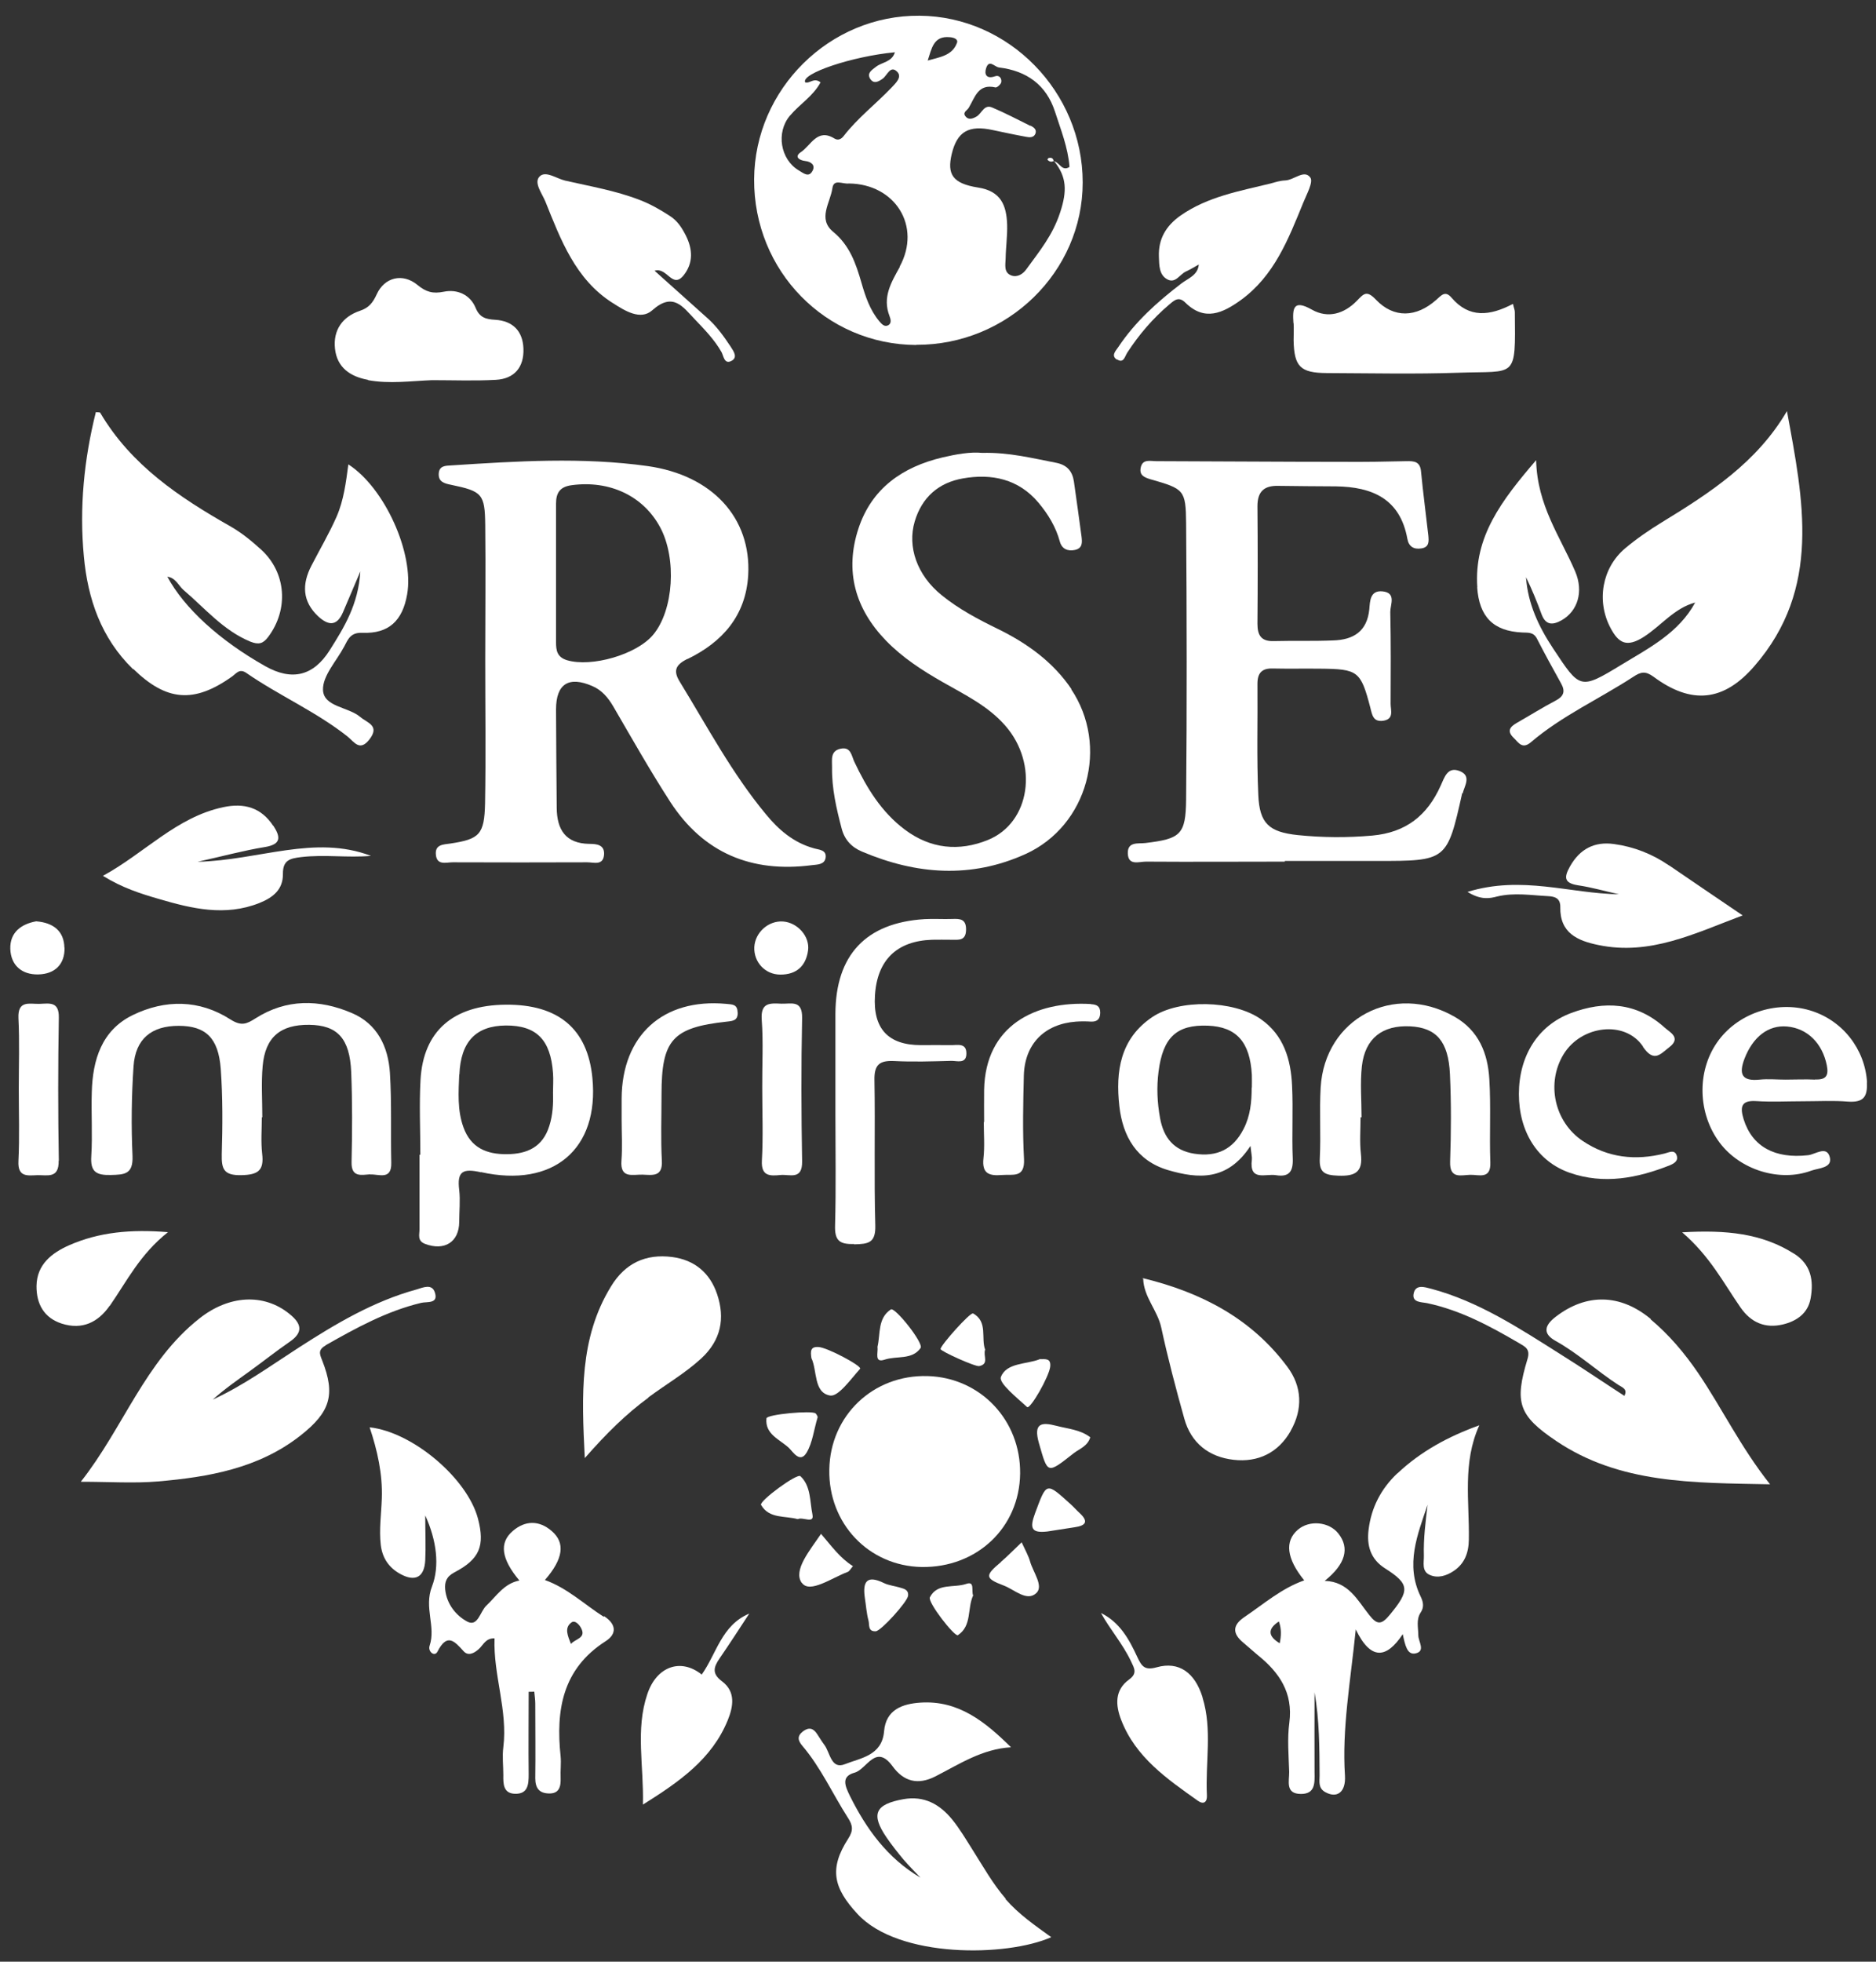 <svg width="111" height="116" viewBox="0 0 111 116" fill="none" xmlns="http://www.w3.org/2000/svg">
<rect x="0" y="0" width="111" height="116" fill="#333333" stroke="none"/>
<path d="M40.68 38.97C42.74 37.97 44.13 36.41 44.27 34.01C44.46 30.62 42.14 28.1 38.32 27.56C34.45 27.02 30.58 27.27 26.71 27.52C26.37 27.54 25.99 27.53 25.96 28C25.93 28.5 26.3 28.59 26.7 28.67C28.53 29.05 28.69 29.21 28.71 31.05C28.74 33.71 28.71 36.36 28.71 39.02C28.71 41.85 28.75 44.67 28.7 47.5C28.66 49.35 28.37 49.62 26.65 49.88C26.23 49.94 25.73 49.93 25.79 50.54C25.85 51.19 26.4 50.99 26.78 50.99C29.44 51 32.09 51 34.75 50.99C35.13 50.99 35.68 51.2 35.74 50.55C35.79 49.94 35.29 49.9 34.87 49.9C33.46 49.88 32.95 49.05 32.94 47.77C32.92 45.83 32.91 43.89 32.9 41.95C32.9 40.44 33.65 39.96 35.05 40.57C35.61 40.81 35.98 41.25 36.29 41.78C37.39 43.67 38.47 45.58 39.66 47.42C41.63 50.45 44.48 51.62 48.03 51.16C48.34 51.12 48.79 51.14 48.85 50.72C48.92 50.24 48.44 50.25 48.15 50.16C46.96 49.83 46.07 49.07 45.31 48.14C43.31 45.73 41.85 42.97 40.22 40.31C39.82 39.66 39.97 39.31 40.68 38.96V38.97ZM38.65 37.53C37.67 38.71 35 39.47 33.55 39.04C32.96 38.86 32.9 38.46 32.9 37.98C32.9 36.59 32.9 35.21 32.9 33.82C32.9 32.47 32.9 31.13 32.9 29.78C32.9 29.13 33.14 28.78 33.83 28.69C36.07 28.39 38.06 29.32 39.06 31.18C40.05 33.02 39.86 36.08 38.65 37.53Z" fill="white"/>
<path d="M54.211 20.39C59.621 20.41 64.061 16.07 64.061 10.79C64.061 5.43 59.691 0.97 54.411 0.93C49.091 0.88 44.651 5.27 44.621 10.6C44.591 16.02 48.861 20.38 54.221 20.4L54.211 20.39ZM60.961 7.44C60.211 7.07 59.471 6.68 58.691 6.35C58.221 6.16 58.091 6.71 57.781 6.89C57.541 7.03 57.291 7.11 57.111 6.86C56.951 6.63 57.231 6.53 57.321 6.37C57.691 5.75 57.871 4.93 58.901 5.17C58.991 5.19 59.211 4.99 59.241 4.87C59.291 4.64 59.121 4.42 58.881 4.51C58.341 4.7 58.231 4.37 58.351 4.02C58.531 3.49 58.831 3.95 59.111 3.99C60.761 4.19 61.911 5.03 62.421 6.6C62.761 7.66 63.191 8.71 63.281 9.87C62.841 10.16 62.691 9.61 62.381 9.54C63.121 10.47 63.141 11.3 62.731 12.55C62.291 13.91 61.491 14.87 60.721 15.93C60.531 16.2 60.191 16.42 59.841 16.29C59.381 16.12 59.491 15.66 59.501 15.3C59.511 14.63 59.611 13.95 59.591 13.28C59.551 12.15 59.231 11.3 57.871 11.09C56.351 10.85 56.031 10.3 56.311 9.11C56.631 7.78 57.311 7.38 58.741 7.69C59.401 7.83 60.051 7.97 60.711 8.09C60.911 8.13 61.161 8.15 61.261 7.91C61.361 7.66 61.161 7.52 60.971 7.43L60.961 7.44ZM56.211 2.2C56.431 2.22 56.711 2.31 56.621 2.54C56.341 3.3 55.581 3.38 54.891 3.58C55.121 2.9 55.221 2.1 56.201 2.2H56.211ZM53.241 15.78C52.721 16.72 52.201 17.58 52.631 18.69C52.701 18.87 52.771 19.13 52.541 19.24C52.321 19.35 52.151 19.14 52.021 18.99C51.471 18.33 51.201 17.52 50.971 16.72C50.641 15.58 50.281 14.52 49.301 13.71C48.361 12.94 49.131 11.99 49.251 11.13C49.331 10.55 49.851 10.9 50.231 10.85C52.961 10.88 54.541 13.37 53.231 15.77L53.241 15.78ZM46.751 6.83C47.311 6.16 48.101 5.7 48.551 4.87C48.151 4.56 47.921 4.96 47.641 4.87C47.381 4.35 50.421 3.33 52.951 3.09C52.771 3.68 52.181 3.67 51.831 3.95C51.601 4.13 51.281 4.31 51.481 4.65C51.691 4.99 51.981 4.83 52.231 4.65C52.501 4.45 52.681 3.84 53.081 4.24C53.411 4.56 52.961 4.95 52.731 5.2C51.811 6.16 50.741 6.98 49.921 8.04C49.791 8.21 49.601 8.33 49.371 8.19C48.351 7.56 47.981 8.61 47.381 9C46.981 9.27 47.291 9.48 47.641 9.52C48.001 9.56 48.251 9.77 48.081 10.09C47.861 10.53 47.541 10.24 47.251 10.07C46.171 9.42 45.911 7.83 46.731 6.85L46.751 6.83Z" fill="white"/>
<path d="M86.541 46.93C86.631 46.5 87.091 45.89 86.381 45.6C85.651 45.3 85.471 45.96 85.241 46.46C84.451 48.22 83.191 49.23 81.191 49.41C79.711 49.54 78.251 49.53 76.781 49.38C75.091 49.2 74.521 48.7 74.451 47C74.351 44.81 74.421 42.62 74.401 40.43C74.401 39.78 74.681 39.51 75.311 39.53C76.241 39.55 77.171 39.53 78.091 39.54C80.351 39.56 80.511 39.67 81.081 41.85C81.191 42.29 81.251 42.7 81.841 42.62C82.501 42.52 82.281 42 82.281 41.62C82.291 39.81 82.301 38 82.261 36.18C82.261 35.75 82.631 35.06 81.811 34.97C81.061 34.89 81.061 35.55 81.021 36.02C80.891 37.34 80.081 37.83 78.891 37.87C77.711 37.92 76.531 37.88 75.351 37.91C74.621 37.93 74.401 37.56 74.401 36.89C74.421 34.57 74.421 32.25 74.401 29.93C74.401 29.06 74.801 28.71 75.631 28.73C76.771 28.75 77.911 28.75 79.041 28.76C81.191 28.79 82.841 29.49 83.271 31.86C83.351 32.31 83.641 32.5 84.091 32.43C84.581 32.36 84.541 32 84.511 31.66C84.371 30.4 84.201 29.15 84.081 27.89C84.031 27.29 83.681 27.26 83.211 27.27C81.991 27.3 80.771 27.32 79.541 27.31C75.831 27.31 72.121 27.28 68.411 27.27C68.061 27.27 67.591 27.12 67.491 27.67C67.411 28.1 67.701 28.23 68.071 28.34C70.061 28.91 70.161 28.96 70.181 30.95C70.221 36.39 70.231 41.83 70.181 47.26C70.161 49.36 69.851 49.6 67.771 49.85C67.351 49.9 66.711 49.75 66.731 50.46C66.751 51.21 67.391 50.95 67.801 50.95C70.541 50.97 73.281 50.95 76.021 50.95V50.91C77.831 50.91 79.651 50.91 81.461 50.91C85.611 50.91 85.621 50.91 86.521 46.88L86.541 46.93Z" fill="white"/>
<path d="M7.891 39.56C9.841 41.46 11.471 41.61 13.721 40.01C13.981 39.83 14.161 39.51 14.571 39.79C16.511 41.13 18.701 42.08 20.561 43.55C20.951 43.86 21.281 44.47 21.861 43.72C22.491 42.9 21.731 42.75 21.321 42.4C20.611 41.79 19.151 41.81 19.111 40.8C19.081 39.96 19.911 39.09 20.361 38.24C20.591 37.81 20.731 37.39 21.441 37.42C23.011 37.48 23.821 36.7 24.091 35.14C24.511 32.73 22.771 28.85 20.611 27.46C20.471 28.52 20.341 29.57 19.921 30.54C19.481 31.54 18.921 32.49 18.421 33.46C17.861 34.55 17.881 35.56 18.831 36.45C19.431 37 19.931 37.04 20.291 36.21C20.601 35.49 20.901 34.77 21.321 33.79C21.201 35.75 20.361 37.1 19.501 38.46C18.541 39.973 17.271 40.283 15.691 39.39C12.991 37.87 10.901 35.96 9.901 34.1C10.401 34.17 10.551 34.62 10.861 34.89C12.131 35.97 13.211 37.28 14.811 37.94C15.311 38.14 15.571 38.06 15.871 37.66C17.091 36.03 16.941 33.86 15.451 32.5C14.891 31.99 14.291 31.5 13.641 31.13C10.611 29.41 7.761 27.51 5.931 24.41C5.911 24.37 5.781 24.39 5.671 24.37C4.971 27.17 4.691 30.02 4.961 32.89C5.191 35.41 5.981 37.73 7.871 39.57L7.891 39.56Z" fill="white"/>
<path d="M87.401 34.72C87.521 36.48 88.361 37.32 90.061 37.4C90.401 37.42 90.721 37.36 90.931 37.75C91.391 38.65 91.881 39.54 92.371 40.42C92.631 40.89 92.521 41.18 92.041 41.43C91.261 41.84 90.511 42.31 89.741 42.75C89.341 42.98 89.151 43.23 89.551 43.62C89.841 43.9 90.061 44.33 90.581 43.89C92.421 42.32 94.631 41.33 96.641 40.02C97.091 39.72 97.361 39.67 97.841 40.02C100.081 41.68 101.991 41.49 103.811 39.38C107.791 34.8 106.701 29.57 105.731 24.31C103.951 27.35 101.171 29.15 98.321 30.89C97.571 31.35 96.841 31.85 96.161 32.42C94.781 33.58 94.451 35.55 95.291 37.13C95.771 38.04 96.251 38.3 97.261 37.66C98.291 37 99.061 35.96 100.301 35.63C99.331 37.42 97.581 38.31 95.951 39.3C93.471 40.81 93.491 40.75 91.891 38.34C91.031 37.04 90.401 35.69 90.291 34.13C90.641 34.85 90.941 35.58 91.211 36.32C91.461 36.99 91.881 36.97 92.411 36.67C93.351 36.13 93.711 34.98 93.201 33.79C92.321 31.74 90.951 29.89 90.891 27.21C88.841 29.6 87.201 31.74 87.411 34.74L87.401 34.72ZM101.981 33.74C102.091 33.64 102.101 33.5 102.081 33.34C102.101 33.5 102.081 33.64 101.981 33.74Z" fill="white"/>
<path d="M63.411 40.77C62.321 39.15 60.791 38.05 59.061 37.2C57.891 36.63 56.731 36.02 55.711 35.19C54.251 34.01 53.681 32.33 54.121 30.84C54.551 29.39 55.551 28.54 56.971 28.29C58.671 27.99 60.261 28.32 61.441 29.72C62.011 30.4 62.471 31.15 62.711 32.03C62.831 32.46 63.171 32.61 63.601 32.52C64.071 32.42 64.031 32.05 63.991 31.72C63.851 30.64 63.691 29.55 63.541 28.47C63.451 27.87 63.141 27.5 62.511 27.37C61.101 27.1 59.711 26.74 58.121 26.78C57.411 26.71 56.571 26.86 55.761 27.05C53.401 27.61 51.571 28.88 50.791 31.26C49.971 33.76 50.591 35.99 52.421 37.88C53.401 38.89 54.561 39.64 55.771 40.33C57.081 41.08 58.461 41.74 59.481 42.91C61.461 45.17 60.971 48.65 58.451 49.67C56.751 50.36 55.061 50.2 53.541 49.06C52.151 48.02 51.281 46.59 50.551 45.05C50.381 44.69 50.351 44.15 49.751 44.27C49.101 44.4 49.241 44.95 49.231 45.39C49.211 46.62 49.491 47.82 49.801 49C49.971 49.65 50.381 50.1 51.011 50.36C54.221 51.72 57.461 51.96 60.681 50.5C64.361 48.83 65.641 44.11 63.371 40.74L63.411 40.77Z" fill="white"/>
<path d="M35.731 95.61C34.581 94.88 33.581 93.91 32.241 93.43C33.331 92.18 33.461 91.23 32.641 90.53C31.901 89.89 31.071 89.9 30.341 90.53C29.521 91.23 29.661 92.18 30.731 93.46C29.811 93.64 29.371 94.39 28.771 94.95C28.411 95.29 28.271 96.22 27.651 95.89C26.991 95.54 26.431 94.86 26.341 93.99C26.301 93.55 26.411 93.23 26.881 92.98C28.381 92.2 28.701 91.41 28.281 89.8C27.651 87.42 24.421 84.68 21.871 84.4C22.331 85.78 22.641 87.16 22.591 88.6C22.561 89.52 22.421 90.44 22.531 91.37C22.631 92.16 23.031 92.71 23.681 93.07C24.571 93.56 25.111 93.26 25.161 92.26C25.201 91.45 25.161 90.63 25.161 89.61C25.841 91.1 26.021 92.61 25.561 93.81C25.071 95.06 25.801 96.17 25.421 97.31C25.301 97.66 25.711 97.99 25.881 97.67C26.451 96.56 26.871 97.02 27.431 97.64C27.691 97.93 28.031 97.78 28.321 97.52C28.591 97.29 28.721 96.86 29.261 96.88C29.181 99.05 30.051 101.13 29.781 103.32C29.711 103.86 29.781 104.41 29.781 104.96C29.771 105.49 29.781 106.05 30.471 106.07C31.231 106.09 31.281 105.53 31.281 104.93C31.261 103.3 31.281 101.67 31.281 100.04C31.391 100.04 31.501 100.04 31.611 100.03C31.631 100.27 31.671 100.5 31.671 100.73C31.671 102.2 31.691 103.68 31.671 105.15C31.671 105.73 31.901 106.03 32.451 106.05C33.091 106.08 33.191 105.65 33.171 105.12C33.151 104.7 33.211 104.27 33.171 103.86C32.881 101.13 33.271 98.69 35.831 97.05C36.521 96.61 36.461 96.03 35.731 95.56V95.61ZM33.781 97.21C33.601 96.74 33.371 96.26 33.811 95.94C34.021 95.78 34.291 96.08 34.391 96.29C34.691 96.87 34.031 96.91 33.781 97.21Z" fill="white"/>
<path d="M82.669 87.13C81.719 88.03 81.139 89.14 80.979 90.44C80.859 91.37 81.079 92.19 81.949 92.74C83.419 93.67 83.419 94.05 82.229 95.49C81.749 96.07 81.489 96.11 81.009 95.49C80.319 94.62 79.779 93.52 78.379 93.48C79.619 92.49 79.869 91.54 79.189 90.68C78.639 89.98 77.479 89.87 76.799 90.45C75.999 91.13 76.119 92.16 77.169 93.45C75.829 93.92 74.769 94.85 73.629 95.62C72.919 96.1 72.909 96.59 73.559 97.13C73.849 97.37 74.129 97.63 74.419 97.87C75.689 98.89 76.519 100.09 76.289 101.86C76.159 102.81 76.249 103.8 76.279 104.77C76.289 105.31 76.029 106.08 76.979 106.08C77.829 106.08 77.789 105.42 77.779 104.8C77.769 103.22 77.779 101.65 77.779 100.07C78.069 101.71 78.069 103.34 78.079 104.98C78.079 105.34 77.979 105.74 78.429 105.98C79.109 106.35 79.639 105.98 79.579 105C79.399 102.21 79.899 99.49 80.219 96.35C81.109 98.2 82.039 98.08 82.999 96.63C83.139 97.29 83.259 97.87 83.749 97.77C84.369 97.64 83.919 97.07 83.919 96.7C83.919 96.24 83.779 95.78 84.059 95.35C84.259 95.05 84.229 94.76 84.059 94.41C83.139 92.52 83.869 90.75 84.469 88.98C84.349 89.98 84.219 90.98 84.249 91.99C84.259 92.39 84.109 92.9 84.579 93.12C85.069 93.35 85.589 93.18 86.019 92.89C86.659 92.46 86.899 91.82 86.909 91.04C86.949 88.79 86.519 86.5 87.529 84.28C85.699 84.94 84.069 85.82 82.689 87.12L82.669 87.13ZM75.719 97.17C75.013 96.75 74.996 96.32 75.669 95.88C75.829 96.32 75.809 96.73 75.719 97.17Z" fill="white"/>
<path d="M97.68 78C95.861 76.49 93.85 76.47 92.04 77.87C91.35 78.4 91.3 78.88 92.04 79.29C93.371 80.03 94.49 81.07 95.751 81.89C95.96 82.03 96.331 82.13 96.111 82.54C94.831 81.71 93.581 80.86 92.3 80.06C89.891 78.54 87.49 76.96 84.691 76.21C84.3 76.11 83.751 75.92 83.641 76.5C83.54 77.03 84.111 76.99 84.451 77.06C86.421 77.48 88.15 78.41 89.861 79.41C90.231 79.63 90.561 79.76 90.38 80.36C89.6 82.94 89.841 83.7 92.081 85.21C95.841 87.74 100.141 87.68 104.731 87.77C102.981 85.56 101.9 83.29 100.49 81.21C99.68 80.02 98.76 78.93 97.66 78.01L97.68 78Z" fill="white"/>
<path d="M19.281 79.54C21.081 78.52 22.881 77.53 24.921 77.04C25.271 76.96 25.951 77.11 25.731 76.43C25.561 75.89 25.041 76.13 24.641 76.25C22.091 76.95 19.861 78.28 17.671 79.69C16.011 80.76 14.401 81.93 12.591 82.76C13.281 82.14 14.041 81.61 14.791 81.07C15.581 80.5 16.331 79.9 17.131 79.35C17.981 78.77 17.831 78.26 17.121 77.69C15.601 76.46 13.541 76.58 11.791 77.97C8.571 80.51 7.311 84.41 4.781 87.62C6.491 87.62 7.931 87.72 9.351 87.6C12.351 87.34 15.291 86.83 17.761 84.9C19.551 83.5 19.861 82.47 19.061 80.44C18.901 80.04 18.811 79.82 19.291 79.54H19.281Z" fill="white"/>
<path d="M59.51 112.28C58.73 111.38 58.16 110.35 57.53 109.36C57.15 108.76 56.78 108.13 56.33 107.58C55.6 106.69 54.68 106.17 53.45 106.39C51.78 106.69 51.51 107.27 52.46 108.66C52.77 109.11 53.11 109.54 53.46 109.96C53.78 110.33 54.13 110.68 54.46 111.03C52.5 109.87 51.26 108.15 50.29 106.2C49.99 105.59 49.76 105.04 50.57 104.82C51.29 104.62 51.81 103.08 52.81 104.44C53.47 105.35 54.31 105.57 55.35 105.04C56.76 104.32 58.11 103.42 59.82 103.32C58.29 101.81 56.71 100.53 54.46 100.68C53.4 100.75 52.42 101.09 52.31 102.37C52.19 103.82 50.92 103.95 49.99 104.32C49.17 104.65 49.12 103.63 48.77 103.17C48.62 102.97 48.49 102.75 48.35 102.54C48.13 102.2 47.87 102.11 47.51 102.38C47.15 102.66 47.21 102.92 47.47 103.23C48.57 104.52 49.26 106.07 50.17 107.49C50.45 107.92 50.51 108.23 50.19 108.72C49.04 110.5 49.31 111.64 50.74 113.18C53.17 115.81 59.56 115.72 62.2 114.55C61.23 113.85 60.27 113.19 59.49 112.29L59.51 112.28Z" fill="white"/>
<path d="M54.88 81.37C51.669 81.28 49.12 83.7 49.069 86.9C49.01 90.09 51.4 92.6 54.529 92.66C57.8 92.71 60.319 90.33 60.359 87.14C60.399 83.98 58.01 81.46 54.889 81.37H54.88Z" fill="white"/>
<path d="M21.911 69.45C22.411 69.42 23.181 69.81 23.151 68.75C23.111 66.98 23.181 65.21 23.071 63.44C22.971 61.9 22.331 60.54 20.811 59.9C18.891 59.08 16.941 59.06 15.131 60.21C14.581 60.56 14.281 60.69 13.631 60.28C11.791 59.1 9.771 59.09 7.841 60.03C6.011 60.93 5.481 62.68 5.431 64.58C5.391 65.84 5.481 67.11 5.401 68.37C5.341 69.29 5.691 69.5 6.551 69.48C7.371 69.46 7.881 69.44 7.841 68.36C7.761 66.6 7.781 64.82 7.901 63.06C8.011 61.42 8.971 60.66 10.571 60.66C12.161 60.66 12.921 61.36 13.061 63.2C13.181 64.88 13.171 66.57 13.121 68.25C13.101 69.13 13.241 69.51 14.271 69.49C15.271 69.47 15.631 69.22 15.511 68.22C15.431 67.51 15.491 66.79 15.491 66.07H15.521C15.521 65.06 15.451 64.04 15.541 63.04C15.691 61.33 16.591 60.58 18.301 60.6C19.961 60.62 20.701 61.4 20.781 63.41C20.851 65.18 20.841 66.95 20.801 68.72C20.781 69.65 21.401 69.47 21.911 69.44V69.45Z" fill="white"/>
<path d="M28.461 69.31C32.751 70.26 35.461 67.94 35.051 63.74C34.771 60.84 33.041 59.38 29.911 59.41C26.811 59.44 25.041 60.97 24.881 63.86C24.801 65.33 24.871 66.8 24.871 68.28C24.851 68.28 24.841 68.28 24.821 68.28C24.821 69.75 24.821 71.22 24.821 72.7C24.821 73 24.681 73.37 25.141 73.55C26.291 73.99 27.161 73.45 27.171 72.26C27.171 71.63 27.241 70.99 27.171 70.37C27.031 69.25 27.391 69.08 28.461 69.32V69.31ZM27.181 63.54C27.261 61.58 28.171 60.66 29.921 60.64C31.731 60.63 32.581 61.47 32.721 63.46C32.751 63.84 32.721 64.22 32.721 64.59C32.741 65.26 32.711 65.93 32.501 66.58C32.111 67.83 31.191 68.24 29.991 68.25C28.801 68.26 27.861 67.88 27.421 66.66C27.051 65.64 27.131 64.58 27.171 63.54H27.181Z" fill="white"/>
<path d="M38.351 82.64C39.401 81.86 40.531 81.21 41.501 80.32C42.661 79.24 42.911 77.96 42.431 76.53C42.011 75.27 41.091 74.5 39.771 74.33C38.211 74.13 36.991 74.69 36.151 76.07C34.281 79.12 34.411 82.46 34.601 86.22C35.901 84.74 37.051 83.61 38.361 82.65L38.351 82.64Z" fill="white"/>
<path d="M76.371 84.6C77.091 83.33 77.051 81.99 76.161 80.81C74.031 77.95 71.061 76.42 67.661 75.59C67.621 75.59 67.591 75.59 67.551 75.59C67.581 75.59 67.611 75.6 67.641 75.61C67.671 76.7 68.491 77.48 68.711 78.51C69.101 80.31 69.571 82.1 70.071 83.88C70.471 85.33 71.521 86.15 72.981 86.32C74.441 86.49 75.641 85.9 76.371 84.61V84.6Z" fill="white"/>
<path d="M75.49 69.49C76.27 69.62 76.52 69.28 76.49 68.51C76.43 67.08 76.52 65.64 76.45 64.21C76.38 62.65 75.96 61.2 74.58 60.25C72.97 59.14 69.77 59.07 68.18 60.14C66.28 61.42 66 63.35 66.23 65.41C66.43 67.2 67.26 68.64 69.11 69.19C70.89 69.71 72.62 69.85 73.99 67.76C74.04 68.25 74.09 68.42 74.07 68.58C73.91 69.88 74.89 69.39 75.49 69.49ZM74.06 64.31C74.06 65.16 73.98 65.99 73.58 66.76C72.97 67.95 72.02 68.43 70.66 68.22C69.46 68.03 68.85 67.28 68.64 66.12C68.47 65.2 68.43 64.28 68.55 63.36C68.81 61.33 69.63 60.58 71.47 60.65C73.16 60.72 73.96 61.61 74.07 63.56C74.08 63.81 74.07 64.06 74.07 64.32L74.06 64.31Z" fill="white"/>
<path d="M50.53 73.58C51.36 73.56 51.82 73.52 51.79 72.46C51.71 69.6 51.79 66.74 51.74 63.87C51.72 62.97 52.03 62.7 52.9 62.74C54.03 62.8 55.17 62.76 56.31 62.73C56.64 62.73 57.17 62.92 57.18 62.31C57.19 61.64 56.64 61.81 56.25 61.8C55.66 61.79 55.07 61.8 54.48 61.8C52.547 61.8 51.644 60.82 51.77 58.86C51.9 56.77 53.06 55.64 55.15 55.57C55.53 55.56 55.91 55.57 56.29 55.57C56.71 55.57 57.15 55.65 57.16 54.98C57.17 54.35 56.82 54.32 56.35 54.34C55.8 54.36 55.25 54.32 54.71 54.35C51.24 54.56 49.44 56.47 49.43 59.95C49.43 61.93 49.43 63.91 49.43 65.88C49.43 68.07 49.47 70.26 49.41 72.45C49.38 73.35 49.66 73.59 50.54 73.56L50.53 73.58Z" fill="white"/>
<path d="M76.541 19.11C76.561 19.45 76.541 19.78 76.541 20.12C76.571 21.67 76.931 22.05 78.491 22.06C81.101 22.07 83.721 22.13 86.321 22.04C89.741 21.92 89.671 22.45 89.631 18.45C89.631 18.33 89.571 18.21 89.521 17.97C88.141 18.69 86.931 18.82 85.891 17.61C85.511 17.16 85.291 17.46 84.981 17.73C83.801 18.78 82.471 18.83 81.411 17.72C80.851 17.13 80.681 17.38 80.271 17.8C79.531 18.55 78.581 18.85 77.621 18.31C76.511 17.68 76.471 18.25 76.531 19.11H76.541Z" fill="white"/>
<path d="M21.781 22.48C23.041 22.71 24.301 22.53 25.561 22.48C26.821 22.48 28.091 22.53 29.341 22.46C30.441 22.4 31.011 21.71 30.971 20.61C30.931 19.58 30.351 18.98 29.311 18.91C28.781 18.88 28.381 18.8 28.141 18.2C27.811 17.41 27.041 17.09 26.261 17.25C25.611 17.38 25.211 17.27 24.701 16.85C23.831 16.13 22.751 16.39 22.291 17.4C22.061 17.9 21.831 18.2 21.291 18.38C20.261 18.73 19.701 19.52 19.821 20.62C19.941 21.73 20.721 22.27 21.771 22.46L21.781 22.48Z" fill="white"/>
<path d="M86.981 69.47C87.491 69.45 88.221 69.77 88.181 68.73C88.121 67.09 88.221 65.44 88.121 63.81C88.031 62.29 87.501 60.94 86.061 60.12C82.471 58.07 78.381 60.22 78.141 64.31C78.061 65.69 78.161 67.09 78.091 68.48C78.041 69.35 78.391 69.49 79.181 69.52C80.201 69.56 80.651 69.3 80.521 68.22C80.441 67.51 80.501 66.79 80.501 66.07C80.521 66.07 80.541 66.07 80.561 66.07C80.561 65.06 80.471 64.04 80.581 63.04C80.771 61.39 81.801 60.61 83.441 60.69C84.981 60.77 85.701 61.57 85.791 63.52C85.871 65.24 85.861 66.97 85.801 68.7C85.771 69.72 86.431 69.49 86.971 69.47H86.981Z" fill="white"/>
<path d="M66.09 21.25C66.49 21.51 66.55 21.08 66.7 20.85C67.39 19.79 68.21 18.83 69.18 18.01C69.48 17.76 69.74 17.5 70.14 17.9C71.28 19.02 72.35 18.51 73.41 17.75C75.4 16.31 76.23 14.14 77.11 11.99C77.31 11.49 77.72 10.76 77.53 10.5C77.17 10 76.57 10.65 76.04 10.67C75.75 10.68 75.46 10.77 75.18 10.85C73.35 11.3 71.47 11.62 69.86 12.74C68.99 13.35 68.53 14.13 68.57 15.18C68.59 15.67 68.57 16.27 69.09 16.53C69.56 16.77 69.81 16.21 70.18 16.05C70.44 15.93 70.68 15.78 70.93 15.64C70.88 16.28 70.29 16.46 69.89 16.77C68.48 17.85 67.16 19.03 66.17 20.52C66.03 20.73 65.71 21.03 66.09 21.27V21.25Z" fill="white"/>
<path d="M36.261 17.92C36.971 18.38 37.901 18.96 38.59 18.35C39.821 17.25 40.401 18.14 41.1 18.87C41.681 19.48 42.27 20.08 42.691 20.82C42.81 21.04 42.85 21.53 43.24 21.36C43.681 21.16 43.42 20.79 43.24 20.51C42.821 19.88 42.38 19.26 41.8 18.76C40.8 17.87 39.8 16.97 38.73 16.01C39.461 15.77 39.781 17.1 40.441 16.29C41.031 15.56 40.99 14.73 40.571 13.91C40.34 13.46 40.081 13.05 39.62 12.76C39.05 12.39 38.471 12.06 37.84 11.82C36.42 11.27 34.92 11.02 33.441 10.68C32.92 10.56 32.281 10.07 31.921 10.44C31.57 10.81 32.081 11.45 32.27 11.92C33.181 14.18 34.041 16.51 36.24 17.91L36.261 17.92Z" fill="white"/>
<path d="M98.76 51.18C97.77 50.5 96.68 50.07 95.5 49.91C94.35 49.75 93.48 50.19 92.89 51.24C92.53 51.88 92.54 52.22 93.37 52.35C94.18 52.47 94.98 52.7 95.79 52.88C92.89 52.84 90.04 51.75 86.83 52.74C87.62 53.23 88.14 53.13 88.59 53.01C89.6 52.77 90.59 52.94 91.59 52.99C92.01 53.01 92.33 53.12 92.32 53.64C92.29 55.17 93.34 55.63 94.57 55.88C97.63 56.52 100.26 55.2 103.11 54.13C101.54 53.06 100.15 52.13 98.77 51.18H98.76Z" fill="white"/>
<path d="M16.17 48.84C15.45 47.74 14.44 47.47 13.21 47.73C10.43 48.32 8.57 50.44 6.09 51.79C7.25 52.51 8.34 52.85 9.41 53.16C11.35 53.73 13.32 54.2 15.34 53.4C16.17 53.07 16.75 52.59 16.74 51.68C16.73 50.85 17.17 50.76 17.83 50.68C19.2 50.52 20.56 50.73 21.95 50.61C18.61 49.34 15.34 50.87 11.69 50.96C13.22 50.62 14.43 50.29 15.66 50.09C16.65 49.93 16.61 49.5 16.17 48.82V48.84Z" fill="white"/>
<path d="M110.47 64C110.35 62.04 109.02 60.31 107.07 59.74C105.06 59.15 102.77 59.94 101.59 61.65C100.39 63.38 100.46 65.85 101.75 67.57C102.96 69.18 105.3 69.92 107.18 69.22C107.6 69.07 108.42 69.07 108.27 68.44C108.09 67.71 107.4 68.27 106.98 68.31C105.02 68.53 103.68 67.81 103.17 66.19C102.96 65.5 102.98 65.05 103.91 65.11C104.83 65.17 105.76 65.12 106.69 65.12C107.57 65.12 108.46 65.07 109.34 65.14C110.23 65.2 110.51 64.89 110.46 64H110.47ZM107.41 63.84C106.82 63.81 106.23 63.84 105.64 63.84C105.13 63.84 104.62 63.79 104.12 63.84C103.06 63.95 102.87 63.52 103.22 62.6C103.72 61.31 104.63 60.6 105.74 60.7C106.95 60.81 107.83 61.7 108.09 63C108.21 63.61 108.04 63.86 107.4 63.83L107.41 63.84Z" fill="white"/>
<path d="M97.211 61.9C97.871 62.86 98.251 62.32 98.761 61.93C99.511 61.36 98.781 61.03 98.491 60.76C96.841 59.27 94.931 59.16 92.941 59.91C90.981 60.65 89.871 62.46 89.871 64.69C89.871 66.91 90.961 68.68 92.881 69.35C94.891 70.05 96.871 69.67 98.791 68.91C99.031 68.81 99.301 68.66 99.221 68.37C99.101 67.93 98.751 68.15 98.491 68.21C96.771 68.64 95.141 68.47 93.651 67.47C91.961 66.34 91.471 64.04 92.521 62.33C93.571 60.63 96.151 60.31 97.211 61.88V61.9Z" fill="white"/>
<path d="M44.32 95.42C42.69 96.11 42.4 97.78 41.52 99.02C40.27 98.02 38.84 98.55 38.3 100.18C37.59 102.28 38.1 104.4 38.04 106.71C40.21 105.35 42.12 104.02 43.06 101.72C43.39 100.91 43.54 100.03 42.72 99.42C42.1 98.96 42.23 98.57 42.58 98.06C43.18 97.19 43.75 96.3 44.33 95.42H44.32Z" fill="white"/>
<path d="M71.151 100.36C70.701 98.91 69.761 98.22 68.441 98.59C67.721 98.79 67.551 98.53 67.291 97.98C66.811 96.94 66.261 95.93 65.141 95.38C65.691 96.37 66.441 97.22 66.921 98.24C67.111 98.64 67.311 98.95 66.811 99.31C65.941 99.94 66.001 100.83 66.341 101.71C67.191 103.91 69.051 105.19 70.871 106.48C71.221 106.73 71.431 106.56 71.411 106.16C71.311 104.23 71.741 102.28 71.151 100.38V100.36Z" fill="white"/>
<path d="M64.539 59.37C61.259 59.18 58.299 60.64 58.229 64.45C58.219 65.08 58.229 65.72 58.229 66.35H58.209C58.209 67.07 58.269 67.79 58.189 68.5C58.089 69.42 58.549 69.54 59.289 69.48C59.929 69.43 60.649 69.68 60.589 68.53C60.499 66.89 60.539 65.24 60.579 63.6C60.629 61.73 61.799 60.55 63.669 60.41C63.959 60.39 64.259 60.39 64.559 60.41C64.929 60.42 65.089 60.26 65.099 59.89C65.099 59.49 64.889 59.4 64.549 59.38L64.539 59.37Z" fill="white"/>
<path d="M43.641 59.87C43.641 59.36 43.301 59.4 42.961 59.36C39.231 59.02 36.801 61.22 36.781 64.96C36.781 65.38 36.781 65.8 36.781 66.22C36.781 67.02 36.831 67.83 36.771 68.62C36.681 69.72 37.441 69.44 38.021 69.46C38.601 69.48 39.211 69.61 39.161 68.64C39.091 67.34 39.141 66.03 39.141 64.72C39.141 61.49 39.781 60.76 43.011 60.41C43.391 60.37 43.661 60.34 43.651 59.86L43.641 59.87Z" fill="white"/>
<path d="M6.5 77.21C7.5 75.77 8.28 74.17 9.94 72.86C7.73 72.68 5.86 72.86 4.1 73.63C3.08 74.08 2.18 74.76 2.16 76.04C2.15 77.1 2.6 77.93 3.66 78.27C4.86 78.65 5.8 78.2 6.49 77.21H6.5Z" fill="white"/>
<path d="M106.161 74.14C104.241 72.92 102.121 72.72 99.531 72.87C101.181 74.29 101.981 75.87 102.981 77.31C103.611 78.22 104.451 78.56 105.481 78.32C106.281 78.13 106.971 77.68 107.131 76.78C107.321 75.72 107.161 74.77 106.151 74.13L106.161 74.14Z" fill="white"/>
<path d="M3.481 68.63C3.431 65.81 3.431 62.99 3.481 60.18C3.501 59.2 2.921 59.34 2.341 59.36C1.761 59.38 1.041 59.12 1.091 60.21C1.161 61.59 1.111 62.99 1.111 64.37C1.111 65.8 1.161 67.23 1.091 68.66C1.041 69.63 1.641 69.51 2.221 69.49C2.811 69.48 3.491 69.7 3.471 68.64L3.481 68.63Z" fill="white"/>
<path d="M46.18 69.48C46.73 69.43 47.48 69.8 47.46 68.67C47.41 65.85 47.4 63.02 47.46 60.2C47.48 59.11 46.82 59.37 46.23 59.35C45.56 59.32 45 59.27 45.07 60.29C45.17 61.63 45.09 62.99 45.1 64.33C45.1 65.76 45.16 67.2 45.08 68.63C45.03 69.57 45.57 69.54 46.19 69.48H46.18Z" fill="white"/>
<path d="M3.81 56.04C3.79 55.06 3.16 54.56 2.14 54.48C1.25 54.64 0.58 55.14 0.61 56.11C0.64 57.07 1.28 57.64 2.26 57.62C3.25 57.6 3.84 57.02 3.82 56.03L3.81 56.04Z" fill="white"/>
<path d="M46.181 57.63C47.131 57.63 47.681 57.12 47.811 56.21C47.931 55.38 47.191 54.55 46.331 54.49C45.471 54.43 44.681 55.13 44.631 56C44.591 56.89 45.271 57.63 46.171 57.63H46.181Z" fill="white"/>
<path d="M46.67 85.61C46.9 85.82 47.33 86.57 47.73 85.89C48.08 85.3 48.15 84.56 48.38 83.8C48.38 83.78 48.34 83.66 48.26 83.58C48.06 83.39 45.38 83.63 45.35 83.87C45.25 84.81 46.14 85.12 46.67 85.61Z" fill="white"/>
<path d="M61.47 85.33C62 87.16 61.93 87.19 63.52 85.94C63.87 85.67 64.35 85.52 64.51 84.99C63.91 84.53 63.18 84.49 62.5 84.31C61.64 84.09 61.13 84.13 61.47 85.33Z" fill="white"/>
<path d="M63.881 89.47C63.691 89.3 63.531 89.11 63.34 88.94C61.88 87.62 61.931 87.64 61.24 89.49C60.92 90.36 61.011 90.67 61.971 90.56C62.511 90.48 63.041 90.39 63.581 90.31C64.221 90.22 64.441 89.99 63.881 89.47Z" fill="white"/>
<path d="M47.449 93.6C47.909 94.25 49.239 93.29 50.159 92.95C50.259 92.91 50.319 92.78 50.469 92.61C49.699 92.13 49.199 91.42 48.579 90.7C47.919 91.68 46.909 92.86 47.439 93.6H47.449Z" fill="white"/>
<path d="M48.01 80.31C48.36 81.03 48.13 82.35 49.11 82.52C49.6 82.61 50.34 81.55 50.89 80.94C51.03 80.79 48.93 79.66 48.41 79.65C47.95 79.63 47.95 79.9 48.01 80.31Z" fill="white"/>
<path d="M52.34 80.4C53.05 80.16 53.97 80.43 54.47 79.71C54.67 79.43 52.95 77.27 52.71 77.43C51.92 77.95 52.1 78.88 51.92 79.64C51.97 79.98 51.71 80.61 52.34 80.4Z" fill="white"/>
<path d="M57.57 77.67C57.41 77.58 55.66 79.54 55.65 79.77C55.65 79.9 57.71 80.83 57.94 80.78C58.55 80.65 58.15 80.16 58.29 79.81C58.03 79.12 58.47 78.16 57.57 77.66V77.67Z" fill="white"/>
<path d="M48.071 89.55C47.911 88.79 47.991 87.88 47.361 87.29C47.161 87.1 44.901 88.77 45.031 88.99C45.511 89.82 46.441 89.62 47.201 89.83C47.501 89.68 48.191 90.13 48.071 89.56V89.55Z" fill="white"/>
<path d="M52.301 93.61C51.301 93.12 51.031 93.51 51.171 94.48C51.241 94.93 51.271 95.4 51.391 95.84C51.451 96.07 51.341 96.49 51.821 96.46C52.131 96.44 53.711 94.7 53.731 94.35C53.761 94 53.491 93.95 53.261 93.88C52.941 93.78 52.591 93.75 52.301 93.61Z" fill="white"/>
<path d="M61.5 80.38C60.75 80.68 59.54 80.57 59.22 81.43C59.09 81.79 60.17 82.65 60.77 83.2C60.95 83.37 62.09 81.38 62.14 80.8C62.18 80.31 61.88 80.37 61.5 80.37V80.38Z" fill="white"/>
<path d="M57.169 93.66C56.44 93.91 55.459 93.59 55.02 94.45C54.87 94.74 56.499 96.82 56.679 96.69C57.52 96.13 57.219 95.12 57.58 94.34C57.459 94.08 57.7 93.47 57.169 93.66Z" fill="white"/>
<path d="M59.22 92.37C58.27 93.17 58.26 93.33 59.4 93.76C60.03 94 60.77 94.74 61.33 94.19C61.75 93.77 61.13 92.97 60.95 92.34C60.85 91.99 60.66 91.66 60.45 91.2C59.941 91.68 59.6 92.04 59.22 92.36V92.37Z" fill="white"/>
<path d="M62.34 9.53C62.34 9.53 62.34 9.53 62.34 9.54C62.34 9.54 62.36 9.54 62.37 9.54C62.37 9.54 62.36 9.52 62.35 9.51C62.35 9.51 62.34 9.51 62.33 9.51L62.34 9.53Z" fill="white"/>
<path d="M62.031 9.35C62.031 9.35 61.971 9.43 61.971 9.44C62.071 9.55 62.201 9.6 62.341 9.52C62.311 9.34 62.191 9.3 62.031 9.35Z" fill="white"/>
</svg>
